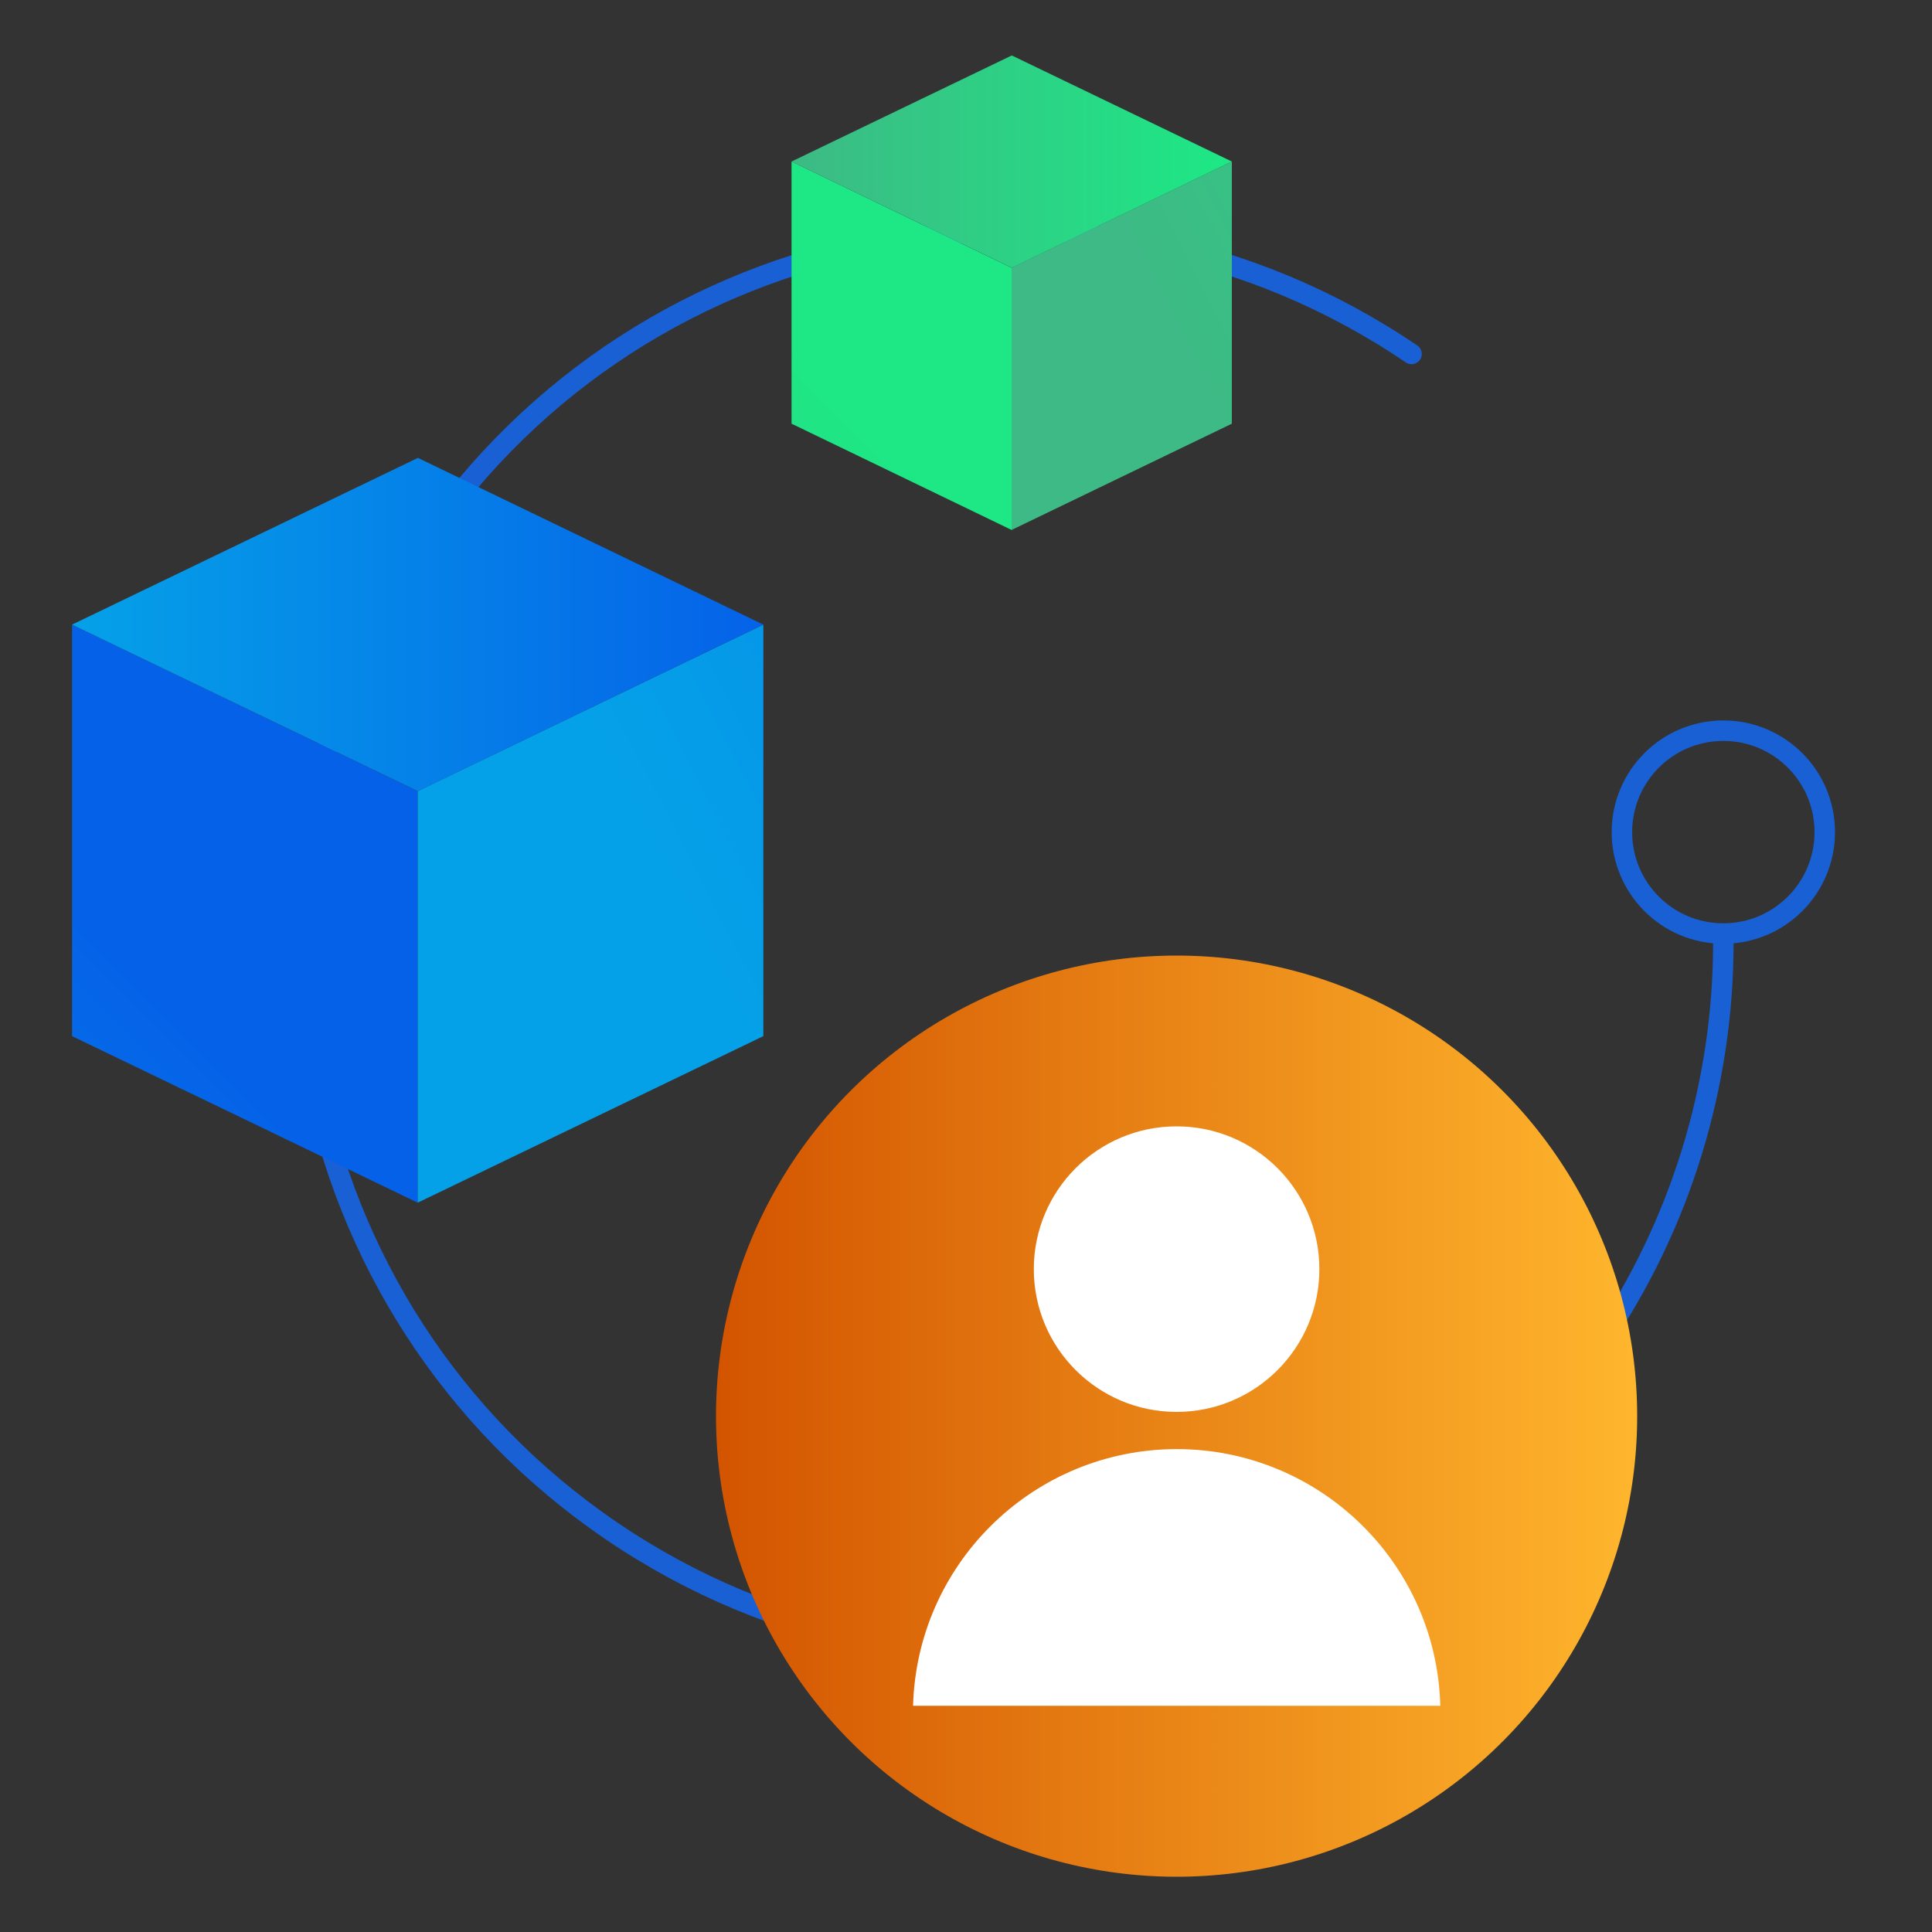 <?xml version="1.0" encoding="UTF-8"?>
<svg id="Layer_1" data-name="Layer 1" xmlns="http://www.w3.org/2000/svg" xmlns:xlink="http://www.w3.org/1999/xlink" viewBox="0 0 100 100">
  <rect x="0" y="0" width="100" height="100" fill="#333333" stroke="none"/>
  <defs>
    <style>
      .cls-1 {
        fill: url(#linear-gradient-2);
      }

      .cls-2 {
        fill: #fff;
      }

      .cls-3 {
        fill: url(#linear-gradient-6);
      }

      .cls-4 {
        fill: url(#linear-gradient-5);
      }

      .cls-5 {
        fill: url(#linear-gradient-7);
      }

      .cls-6 {
        fill: url(#linear-gradient-3);
      }

      .cls-7 {
        fill: url(#linear-gradient);
      }

      .cls-8 {
        fill: none;
        stroke: #1860d3;
        stroke-linecap: round;
        stroke-linejoin: round;
        stroke-width: 1.06px;
      }

      .cls-9 {
        fill: url(#linear-gradient-4);
      }
    </style>
    <linearGradient id="linear-gradient" x1="-20.95" y1="3262.88" x2="8.13" y2="3291.96" gradientTransform="translate(0 3343.8) scale(1 -1)" gradientUnits="userSpaceOnUse">
      <stop offset="0" stop-color="#05a1e8"/>
      <stop offset="1" stop-color="#0562e8"/>
    </linearGradient>
    <linearGradient id="linear-gradient-2" x1="34.32" y1="3298.44" x2="96.25" y2="3330.34" xlink:href="#linear-gradient"/>
    <linearGradient id="linear-gradient-3" x1="3.73" y1="3311.47" x2="39.51" y2="3311.47" xlink:href="#linear-gradient"/>
    <linearGradient id="linear-gradient-4" x1="25.25" y1="3304.49" x2="43.77" y2="3323.01" gradientTransform="translate(0 3343.8) scale(1 -1)" gradientUnits="userSpaceOnUse">
      <stop offset="0" stop-color="#3dba85"/>
      <stop offset="1" stop-color="#1de885"/>
    </linearGradient>
    <linearGradient id="linear-gradient-5" x1="60.46" y1="3327.14" x2="99.91" y2="3347.46" xlink:href="#linear-gradient-4"/>
    <linearGradient id="linear-gradient-6" x1="40.97" y1="3335.44" x2="63.76" y2="3335.44" xlink:href="#linear-gradient-4"/>
    <linearGradient id="linear-gradient-7" x1="37.06" y1="3270.5" x2="84.74" y2="3270.5" gradientTransform="translate(0 3343.8) scale(1 -1)" gradientUnits="userSpaceOnUse">
      <stop offset="0" stop-color="#d35400"/>
      <stop offset="1" stop-color="#ffb62d"/>
    </linearGradient>
  </defs>
  <path class="cls-8" d="m73.06,18.32c-16.83-11.43-39.73-7.05-51.16,9.78-11.43,16.83-7.05,39.73,9.78,51.16,16.83,11.43,39.73,7.05,51.16-9.78,4.15-6.11,6.36-13.32,6.36-20.7"/>
  <polygon class="cls-7" points="21.62 62.25 3.73 53.63 3.73 32.33 21.62 40.95 21.62 62.25"/>
  <polygon class="cls-1" points="21.62 62.25 39.51 53.63 39.51 32.33 21.62 40.95 21.62 62.25"/>
  <polygon class="cls-6" points="39.51 32.33 21.63 40.95 3.73 32.33 21.63 23.7 39.51 32.33"/>
  <polygon class="cls-9" points="52.36 27.43 40.97 21.93 40.97 8.36 52.36 13.86 52.36 27.43"/>
  <polygon class="cls-4" points="52.36 27.43 63.76 21.93 63.76 8.36 52.36 13.86 52.36 27.43"/>
  <polygon class="cls-3" points="63.76 8.36 52.37 13.86 40.97 8.36 52.37 2.87 63.76 8.36"/>
  <circle class="cls-8" cx="89.2" cy="43.07" r="5.25"/>
  <circle class="cls-5" cx="60.9" cy="73.3" r="23.84"/>
  <circle class="cls-2" cx="60.9" cy="65.69" r="7.39"/>
  <path class="cls-2" d="m74.55,88.29c-.2-7.54-6.48-13.48-14.01-13.28-7.25.2-13.08,6.03-13.28,13.28"/>
</svg>